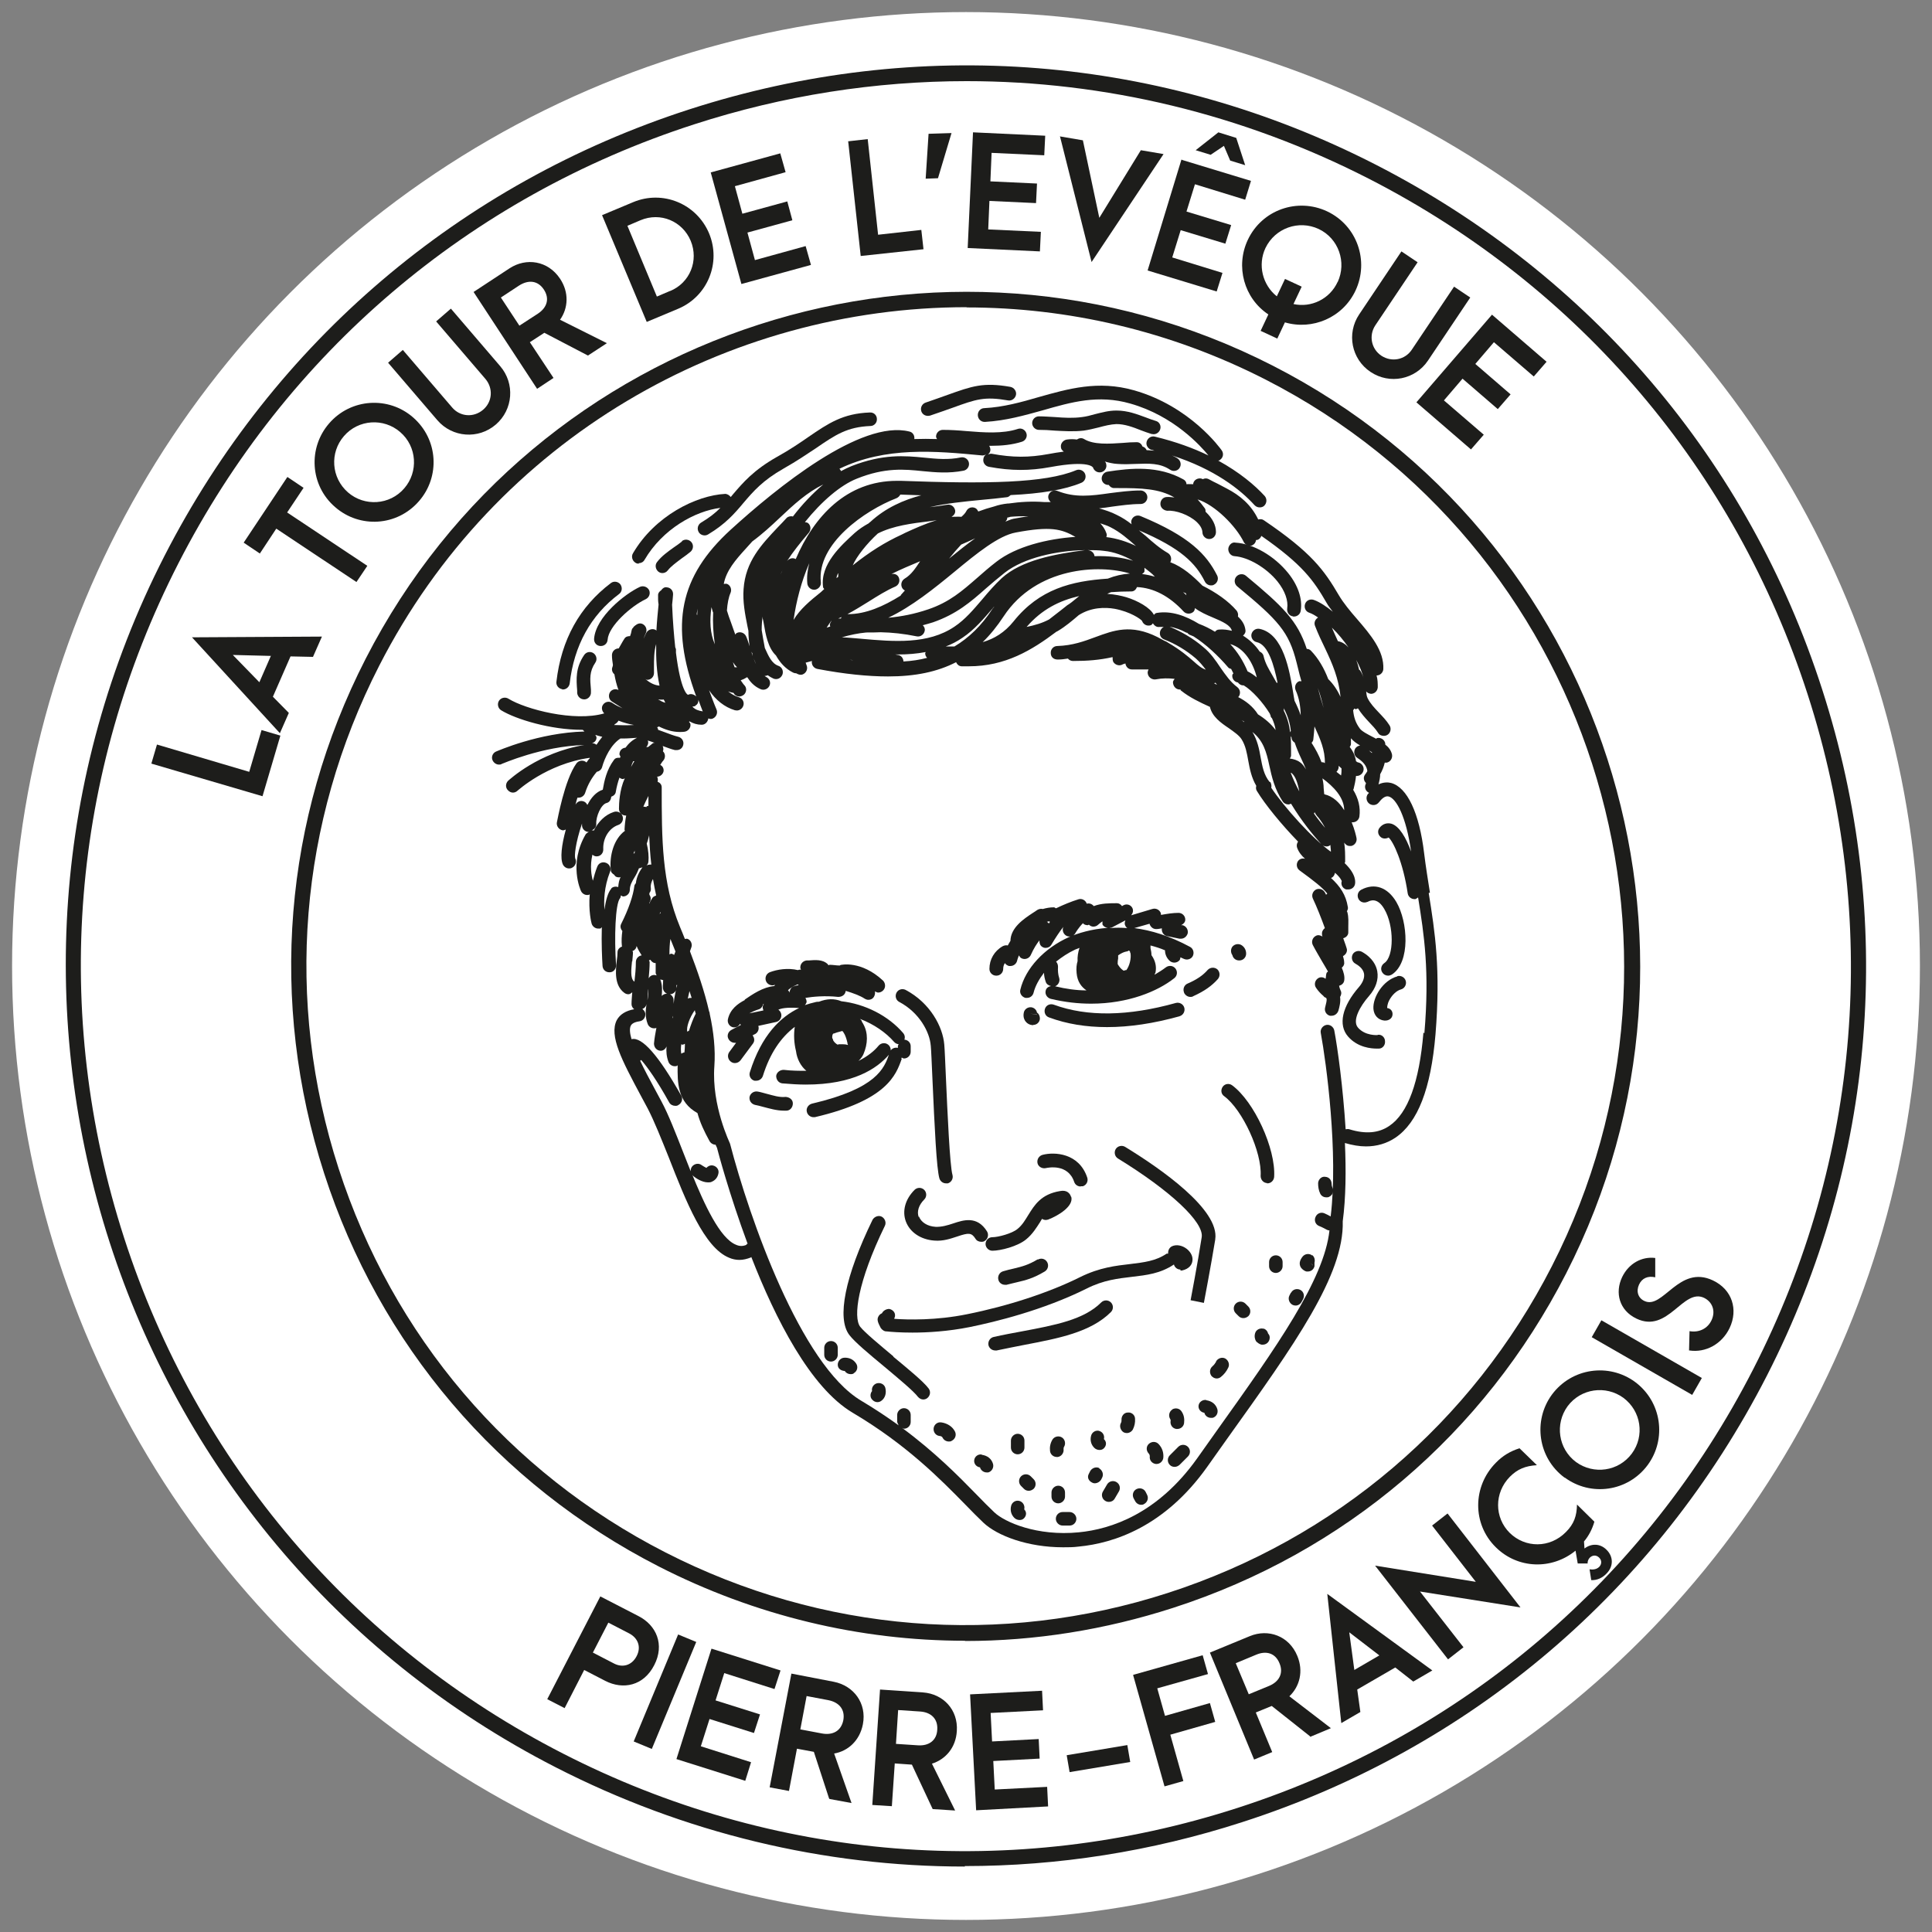 <?xml version="1.0" encoding="UTF-8"?>
<svg xmlns="http://www.w3.org/2000/svg" id="Calque_1" data-name="Calque 1" viewBox="0 0 80 80">
  <rect x="0" y="0" width="80" height="80" fill="#808080" stroke="none"/>
  <defs>
    <style>
      .cls-1 {
        fill: #1d1d1b;
      }

      .cls-2 {
        fill: #fff;
      }
    </style>
  </defs>
  <circle class="cls-2" cx="40" cy="40" r="39.5"></circle>
  <g>
    <path class="cls-1" d="M6.27,31.61l.23-.78,3.82,1.13.51-1.73.78.23-.74,2.51-4.6-1.35h0Z"></path>
    <path class="cls-1" d="M12.03,27.18l-.73,1.67.66.67-.37.84-3.64-3.97,5.38-.03-.37.84-.94-.02h.01ZM11.21,27.16l-1.57-.04,1.1,1.13.48-1.1h-.01Z"></path>
    <path class="cls-1" d="M11.44,21.89l-.68,1.03-.67-.45,1.81-2.72.67.45-.68,1.02,3.32,2.21-.45.67-3.32-2.21Z"></path>
    <path class="cls-1" d="M13.88,21c-1.05-.9-1.13-2.46-.25-3.47.9-1.04,2.46-1.13,3.47-.25,1.05.91,1.13,2.46.25,3.47-.91,1.05-2.46,1.13-3.47.25ZM16.57,17.89c-.68-.59-1.73-.53-2.33.17-.59.68-.53,1.72.17,2.33.68.59,1.73.53,2.33-.17.59-.68.53-1.73-.17-2.33Z"></path>
    <path class="cls-1" d="M16.68,14.49l2.04,2.38c.33.39.89.43,1.28.1.39-.33.43-.89.1-1.28l-2.04-2.38.61-.53,2.04,2.38c.62.72.54,1.8-.18,2.42-.72.62-1.8.54-2.42-.18l-2.04-2.38s.61-.53.61-.53Z"></path>
    <path class="cls-1" d="M24.34,14.72l-1.8-.94-.6.39.98,1.48-.68.45-2.63-4.01,1.49-.98c.69-.45,1.59-.32,2.09.43.38.57.34,1.22,0,1.7l1.94.97-.78.51h-.01ZM21.5,13.49l.77-.5c.38-.25.5-.62.25-1s-.64-.41-1.02-.17l-.76.5.77,1.17h-.01Z"></path>
    <path class="cls-1" d="M24.93,8.91l1.29-.54c1.22-.51,2.62.06,3.14,1.29.51,1.22-.06,2.62-1.29,3.13l-1.29.54s-1.85-4.42-1.85-4.42ZM27.75,12.05c.82-.34,1.19-1.26.85-2.08-.34-.81-1.25-1.2-2.08-.85l-.54.23,1.22,2.93.54-.23h.01Z"></path>
    <path class="cls-1" d="M29.43,7.14l2.88-.79.22.78-2.1.58.31,1.14,1.86-.51.21.78-1.86.51.31,1.14,2.1-.58.22.78-2.88.79s-1.27-4.62-1.27-4.62Z"></path>
    <path class="cls-1" d="M35.13,5.85l.8-.09.43,3.96,1.79-.2.09.8-2.6.28-.52-4.76h0Z"></path>
    <path class="cls-1" d="M38.33,7.4l.12-1.86.95-.03-.56,1.87-.52.02h.01Z"></path>
    <path class="cls-1" d="M40.3,5.48l2.98.14-.04.81-2.18-.1-.05,1.18,1.93.09-.04.81-1.93-.09-.05,1.18,2.18.1-.04.81-2.99-.14.22-4.79h.01Z"></path>
    <path class="cls-1" d="M43.9,5.65l.94.16.68,3.21,1.72-2.8.94.16-2.98,4.47-1.31-5.21h.01Z"></path>
    <path class="cls-1" d="M48.94,6.62l2.86.87-.24.78-2.08-.64-.35,1.13,1.85.56-.24.77-1.85-.56-.35,1.13,2.08.64-.24.77-2.86-.87,1.4-4.59h.02ZM50.45,5.48l.74.23.37,1.13-.62-.19-.26-.61-.55.37-.62-.19s.94-.74.94-.74Z"></path>
    <path class="cls-1" d="M53.21,13.34l-.32.68-.69-.32.32-.68c-1.01-.67-1.37-1.99-.85-3.09.59-1.25,2.06-1.75,3.28-1.18,1.25.59,1.75,2.06,1.18,3.28-.53,1.13-1.79,1.65-2.92,1.32h0ZM55.39,11.68c.38-.82.04-1.81-.79-2.2-.82-.38-1.8-.04-2.2.79-.33.7-.12,1.53.47,2l.34-.72.69.32-.34.72c.73.16,1.5-.2,1.83-.92h0Z"></path>
    <path class="cls-1" d="M58.7,10.86l-1.75,2.61c-.28.42-.17.98.25,1.26.43.28.98.17,1.26-.25l1.75-2.61.67.45-1.75,2.61c-.53.79-1.59,1-2.38.47s-1-1.59-.47-2.38l1.75-2.61s.67.45.67.45Z"></path>
    <path class="cls-1" d="M61.78,13.03l2.26,1.95-.53.61-1.65-1.42-.77.9,1.46,1.26-.53.61-1.46-1.26-.77.9,1.65,1.42-.53.61-2.26-1.95s3.13-3.63,3.13-3.63Z"></path>
  </g>
  <path class="cls-1" d="M39.95,77.29c-5.82,0-11.61-1.38-16.94-4.11C4.72,63.81-2.55,41.31,6.81,23.02,11.35,14.16,19.07,7.59,28.54,4.53s19.57-2.25,28.43,2.29c8.86,4.54,15.43,12.25,18.48,21.72,3.06,9.47,2.24,19.57-2.29,28.43l-.29-.15.29.15c-4.54,8.86-12.25,15.43-21.72,18.48-3.77,1.22-7.64,1.82-11.49,1.82v.02ZM40.03,3.36c-3.78,0-7.59.59-11.29,1.79-9.31,3.01-16.89,9.46-21.35,18.17-4.46,8.71-5.26,18.63-2.25,27.94s9.46,16.89,18.17,21.35c8.71,4.46,18.63,5.26,27.94,2.25,9.31-3.01,16.89-9.46,21.35-18.17s5.26-18.63,2.25-27.94c-3.01-9.31-9.46-16.89-18.17-21.35-5.24-2.68-10.93-4.04-16.65-4.04Z"></path>
  <g>
    <path class="cls-1" d="M24.85,66.1l1.59.82c.74.38,1.09,1.18.65,2.03-.44.86-1.29,1.03-2.03.65l-.87-.45-.81,1.58-.72-.37,2.2-4.26h-.01ZM25.42,68.88c.34.18.73.1.94-.3.21-.4.04-.76-.3-.94l-.87-.45-.64,1.24s.87.45.87.45Z"></path>
    <path class="cls-1" d="M28.08,67.68l.75.31-1.84,4.43-.75-.31,1.84-4.43Z"></path>
    <path class="cls-1" d="M29.47,68.27l2.85.9-.25.77-2.08-.66-.36,1.13,1.84.58-.25.77-1.84-.58-.36,1.13,2.08.66-.24.77-2.85-.9,1.45-4.57h.01Z"></path>
    <path class="cls-1" d="M34.33,74.47l-.63-1.93-.7-.13-.33,1.75-.8-.15.9-4.71,1.76.34c.81.16,1.37.88,1.2,1.76-.13.67-.61,1.11-1.19,1.21l.72,2.05-.92-.17v-.02ZM33.14,71.61l.9.17c.44.08.79-.1.88-.55.08-.44-.17-.74-.62-.83l-.9-.17s-.26,1.38-.26,1.38Z"></path>
    <path class="cls-1" d="M38.62,74.91l-.86-1.84-.71-.05-.12,1.77-.81-.05.32-4.78,1.78.12c.83.06,1.46.71,1.4,1.6-.04.68-.46,1.17-1.03,1.35l.96,1.94-.93-.06ZM37.1,72.21l.91.06c.45.03.78-.2.8-.65.03-.45-.26-.72-.71-.75l-.91-.06-.09,1.4Z"></path>
    <path class="cls-1" d="M40.17,70.16l2.98-.15.04.81-2.17.11.06,1.18,1.93-.1.04.81-1.92.1.06,1.18,2.17-.11.04.81-2.98.16-.25-4.78v-.02Z"></path>
    <path class="cls-1" d="M44.17,72.68l2.51-.42.12.7-2.51.42-.12-.7Z"></path>
    <path class="cls-1" d="M46.93,69.35l2.87-.81.22.78-2.1.59.32,1.14,1.86-.53.22.78-1.86.53.54,1.92-.78.22-1.3-4.61h0Z"></path>
    <path class="cls-1" d="M54.25,71.9l-1.59-1.26-.66.27.68,1.64-.75.31-1.83-4.43,1.65-.68c.77-.32,1.63-.01,1.97.82.26.63.1,1.26-.33,1.67l1.72,1.32-.86.36v-.02ZM51.7,70.16l.85-.35c.41-.17.61-.52.43-.94-.17-.42-.55-.53-.97-.35l-.84.35.54,1.29h0Z"></path>
    <path class="cls-1" d="M57.77,69.05l-1.57.91.13.93-.79.46-.58-5.35,4.35,3.17-.79.46-.74-.58h0ZM57.12,68.55l-1.25-.96.21,1.56,1.03-.6h.01Z"></path>
    <path class="cls-1" d="M58.79,65.89l1.81,2.32-.64.5-3.02-3.88,4.17.67-1.81-2.33.64-.5,3.02,3.89-4.17-.66h0Z"></path>
    <path class="cls-1" d="M62.51,63.47c.65.64,1.67.64,2.33-.03.34-.34.45-.67.46-1.14l.72.71c-.09.31-.23.58-.43.82l.02.29c.29-.22.65-.21.91.05.28.27.31.68,0,.99-.16.17-.38.28-.63.27l-.07-.45c.17.03.31-.01.4-.1.1-.1.12-.26,0-.38-.14-.14-.3-.09-.39,0-.06.06-.1.16-.09.24h-.41l-.09-.53c-.98.8-2.39.76-3.3-.14-.98-.96-.97-2.52,0-3.5.28-.29.6-.48.98-.6l.72.7c-.48.03-.8.16-1.12.48-.65.66-.65,1.69,0,2.33h-.01Z"></path>
    <path class="cls-1" d="M64.79,61.19c-1.11-.82-1.32-2.36-.53-3.44.82-1.11,2.36-1.32,3.44-.53,1.11.82,1.32,2.36.53,3.44-.82,1.11-2.36,1.32-3.44.52h0ZM67.22,57.88c-.73-.53-1.76-.39-2.31.35-.53.73-.39,1.76.35,2.31.73.53,1.76.39,2.31-.35.54-.73.39-1.76-.35-2.31Z"></path>
    <path class="cls-1" d="M65.91,55.37l.4-.7,4.16,2.39-.4.7-4.16-2.39Z"></path>
    <path class="cls-1" d="M69.94,55.92l.02-.8c.4.07.75-.11.91-.45.18-.38.04-.76-.31-.93-.87-.41-1.49,1.49-2.8.86-.71-.34-.9-1.07-.59-1.72.27-.56.81-.86,1.37-.79v.8c-.31-.07-.55.04-.67.3-.13.28-.04.56.22.68.77.37,1.43-1.52,2.84-.85.8.38,1.05,1.21.69,1.97-.32.67-1,1.03-1.66.93h-.02Z"></path>
  </g>
  <path class="cls-1" d="M39.96,67.94c-4.36,0-8.7-1.04-12.69-3.08-6.64-3.4-11.56-9.18-13.85-16.28s-1.68-14.66,1.72-21.3c7.02-13.71,23.87-19.15,37.58-12.13s19.15,23.87,12.13,37.58h0c-3.4,6.64-9.18,11.56-16.28,13.85-2.82.91-5.72,1.37-8.61,1.37h0ZM40.03,12.72c-9.92,0-19.51,5.42-24.33,14.85-3.32,6.49-3.92,13.88-1.68,20.81,2.24,6.93,7.04,12.58,13.53,15.9s13.88,3.92,20.81,1.68c6.93-2.24,12.58-7.04,15.9-13.53,6.85-13.39,1.54-29.86-11.85-36.71-3.97-2.03-8.21-2.99-12.39-2.99h0Z"></path>
  <g>
    <path class="cls-1" d="M59.21,36.96c-.08-.52-.17-1.05-.24-1.63-.2-1.67-.7-2.73-1.37-2.91-.12-.03-.31-.04-.52.06.04-.15.07-.29.07-.42.09-.16.15-.31.19-.48h.08c.15-.03.25-.18.22-.34-.04-.17-.14-.3-.28-.41v-.05c-.03-.15-.18-.25-.33-.22-.02,0-.03.02-.05.03-.04-.02-.08-.05-.13-.07-.21-.11-.45-.23-.54-.35-.18-.24-.25-.47-.28-.76.02-.02.03-.04.05-.07.02,0,.03.02.06.03h0s.06-.03.09-.04c.13.21.29.39.45.56.14.15.28.29.38.45.05.09.14.13.24.13.05,0,.1-.01.15-.04.13-.08.17-.26.09-.39-.13-.21-.3-.38-.45-.54-.18-.19-.35-.37-.46-.59-.04-.08-.05-.18-.06-.28.05.06.12.09.2.1h0c.15,0,.27-.12.28-.27,0-.15,0-.32-.05-.49.15,0,.27-.12.28-.26.04-.76-.53-1.43-1.09-2.08-.28-.32-.56-.66-.75-.98-.61-1.04-1.13-1.77-3.11-3.11-.07-.05-.15-.05-.23-.03-.29-.61-.76-1-1.3-1.28-.13-.07-.26-.14-.38-.2s-.25-.12-.37-.19c-.08-.04-.16-.04-.24,0-.02,0-.03-.01-.05-.02-.15-.04-.31.04-.35.19v.04c-.09,0-.19-.01-.28,0,0-.08-.05-.16-.13-.2-1.04-.58-2.17-.47-3.14-.32-.15.02-.26.17-.24.32.02.14.15.24.29.23.05.07.12.13.22.13h.16c.97,0,1.71.02,2.34.39-.11-.01-.21-.03-.31-.02-.16,0-.28.14-.27.3s.15.26.29.27c.33-.03.89.16,1.22.47.1.1.22.24.23.42,0,.15.13.28.28.28h0c.16,0,.28-.13.28-.29,0-.29-.15-.57-.41-.82,0,0,0,0-.02-.02,0-.05,0-.1-.03-.14-.1-.14-.2-.26-.3-.37.73.23,1.59,1.11,1.91,1.76.05.1.15.16.25.16.04,0,.08,0,.12-.03.08-.04.13-.12.14-.21h.04c.09-.02.15-.09.18-.17,1.71,1.19,2.16,1.84,2.7,2.77.07.13.17.25.26.37-.27-.22-.54-.4-.79-.49-.15-.05-.31.02-.36.17s.02.31.17.36c.12.04.24.11.37.2-.12.07-.18.21-.13.34.13.34.28.65.42.94.31.65.56,1.24.64,2.01h0c-.13-.28-.3-.54-.51-.74-.17-.44-.4-.85-.72-1.18-.05-.05-.11-.07-.17-.07-.38-1.17-1-1.77-2.52-3.03-.12-.1-.3-.08-.4.04-.1.12-.08.3.04.4,1.71,1.41,2.14,1.88,2.46,3.16l.06.24c.04.18.09.36.14.53-.03,0-.07-.01-.1,0-.14.06-.2.23-.14.37.15.33.2.68.21,1.04-.07-.21-.16-.41-.26-.61v-.02c-.02-.08-.03-.18-.05-.29-.15-.92-.4-2.45-1.39-2.66-.15-.03-.3.06-.34.22-.03.15.07.3.22.33.48.1.72.98.86,1.68h-.04c-.06-.1-.11-.2-.17-.3-.15-.26-.3-.5-.37-.81-.02-.09-.09-.15-.16-.18-.18-.27-.42-.49-.69-.66.07-.06.12-.14.1-.24-.03-.23-.15-.4-.31-.55.02-.08,0-.17-.05-.24-.35-.41-.86-.76-1.42-1.04-.38-.39-.82-.78-1.33-.97.07-.13.03-.3-.1-.38-.33-.19-.62-.44-.92-.71-.09-.08-.19-.15-.28-.23,1.74.74,2.35,1.36,2.73,2.12.05.1.15.16.25.16.04,0,.09,0,.13-.03.14-.07.2-.24.13-.38-.44-.87-1.14-1.62-3.17-2.46-.14-.06-.31,0-.37.15-.03.06-.02.13,0,.19-.19-.15-.39-.28-.62-.39-.23-.12-.48-.2-.73-.27.18-.02.36-.04.53-.07.38-.05.78-.11,1.19-.11.16,0,.28-.13.28-.28s-.13-.28-.28-.28h0c-.45,0-.86.06-1.27.11-.77.11-1.44.2-2.17-.09-.14-.06-.31.01-.37.16-.04.11,0,.22.09.3h-.26c-.51-.04-1.01-.01-1.49.06h-.04c-.19.02-.38.06-.55.12-.23.06-.45.13-.66.21-.03-.05-.06-.11-.12-.14-.14-.07-.31-.02-.38.13-.04.08-.12.16-.2.23-.13-.01-.27,0-.41,0,.1-.06.17-.15.15-.27-.03-.15-.17-.26-.33-.23-.23.04-.47.07-.72.1.69-.16,1.41-.23,2.13-.3.36-.03.71-.07,1.05-.11.07,0,.12-.05.17-.09,1.26-.06,2.24-.22,2.93-.51.14-.06.21-.22.15-.37-.06-.14-.23-.21-.37-.15-1.29.54-3.73.57-7.26.44h-.16c-2.09,0-3.44,1.48-4.19,3.24-.12-.07-.27-.03-.36.08.24-.37.54-.75.9-1.17.1-.12.09-.3-.03-.4-.04-.03-.09-.03-.13-.04.69-.86,1.47-1.53,2.15-1.8,1.17-.47,1.97-.39,2.74-.31.52.05,1.06.1,1.68-.02.15-.03.25-.18.22-.33s-.18-.25-.33-.22c-.53.11-1.01.06-1.52.01-.8-.08-1.71-.16-3.01.35-.15.06-.29.13-.44.21v-.02s-.04-.06-.06-.08c1.91-.92,3.94-.74,5.92-.55.06,0,.1-.02.15-.04-.06.04-.1.1-.11.18-.03.15.07.3.23.33.92.17,1.68.17,2.55.01,1.62-.3,1.76.02,1.76.02.04.12.15.2.27.2.03,0,.05,0,.08-.01.15-.04.24-.2.19-.35,0-.04-.03-.06-.05-.09.17.05.34.09.52.1.25.02.51.01.76,0,.54-.02,1-.04,1.42.24.05.03.1.05.16.05.09,0,.18-.04.23-.12.09-.13.05-.3-.07-.39-.08-.06-.16-.09-.24-.13,1.77.57,2.83,1.41,3.42,2.06.06.06.13.09.21.09.07,0,.14-.02.19-.07.11-.11.12-.28.02-.4-.41-.45-1.04-.98-1.93-1.47.03,0,.06,0,.08-.03.13-.09.16-.26.07-.39-.05-.07-1.3-1.83-3.64-2.49-1.48-.42-2.72-.06-3.93.28-.72.21-1.47.42-2.26.46-.16,0-.28.14-.27.3s.14.28.3.27c.86-.05,1.63-.27,2.39-.48,1.18-.34,2.3-.66,3.62-.28,1.81.51,2.93,1.77,3.24,2.15-.62-.3-1.35-.57-2.22-.78-.15-.04-.3.06-.34.21s.06.3.21.34c.04,0,.07.02.11.03-.11,0-.21-.02-.32-.02-.03-.07-.09-.13-.17-.15h0c-.04-.1-.12-.18-.24-.18-.18,0-.37.01-.58.03-.57.04-1.21.08-1.6-.16-.1-.06-.21-.04-.3.02-.13-.02-.27-.02-.41,0-.15.02-.27.16-.25.31,0,.08.05.14.12.19-.22.03-.43.06-.63.1-.81.15-1.49.15-2.35-.01-.06-.01-.11.01-.16.03.06-.05.1-.12.1-.19,0-.06-.02-.12-.05-.17h.08c.44,0,.87-.04,1.28-.17.15-.05.23-.21.18-.35-.05-.15-.21-.23-.35-.18-.64.21-1.4.15-2.14.09-.33-.03-.66-.05-.97-.05h0c-.16,0-.28.13-.28.28,0,.04.03.07.04.1-.31-.01-.63-.01-.94,0,.02-.14-.06-.28-.2-.31-2.01-.51-5.5,2.33-7.41,4.07-2.11,1.93-2.52,3.92-1.42,6.9-.09-.09-.22-.13-.34-.07-.02,0-.3-.13-.5-1.74v-.15s-.02-.05-.03-.08c-.05-.47-.1-1.04-.13-1.76.02-.16.03-.3.04-.42.01-.16-.1-.29-.26-.3-.09-.02-.18.04-.23.12-.08.05-.14.13-.13.23v.16c0,.07.01.13.02.2-.03.32-.07.69-.09,1.09,0,0-.01-.02-.02-.03-.13-.08-.31-.03-.39.1-.05.09-.08.18-.12.26.03-.08.05-.15.09-.23.07-.14.01-.31-.13-.38-.1-.05-.21-.02-.29.05-.02,0-.02.02-.04.03-.01.02-.04.02-.05.04v.02s-.05.04-.06.07c-.03.08-.03.16-.06.23,0,.02-.02.04-.02.06-.09,0-.18.02-.23.1-.1.15-.16.28-.24.41h-.02c-.16.01-.27.15-.26.3,0,.12.02.25.04.38,0,.06-.04.12-.04.18,0,.09.04.16.1.21.04.22.09.44.17.65-.12-.06-.27-.03-.35.09-.08.13-.05.31.08.39.16.1.3.19.44.28-.14-.06-.27-.12-.42-.22-.13-.09-.3-.06-.39.07-.08.11-.05.26.05.36-1.24.36-3.26-.17-3.97-.61-.13-.08-.31-.04-.39.09-.08.13-.04.31.09.39.62.38,2.06.81,3.34.81h.04s.05.05.07.07c-1.89.05-3.58.8-3.66.83-.14.06-.21.23-.14.37.05.1.15.17.26.17.04,0,.08,0,.12-.03.02,0,1.65-.73,3.41-.78-1.89.31-3.09,1.43-3.15,1.48-.11.11-.12.29,0,.4.06.06.13.09.2.09s.14-.03.19-.08c.01,0,1.2-1.11,2.99-1.36v.02h0c-.06.05-.09.12-.14.18,0,0,0-.02-.02-.03-.13-.09-.3-.06-.39.06-.5.69-.79,2.37-.81,2.44-.03.15.08.3.23.33h.05s.06-.02.09-.03c-.18.65-.24,1.2-.12,1.45.05.1.15.16.25.16.04,0,.08,0,.13-.03.14-.07.2-.24.13-.38-.04-.1,0-.62.28-1.45v.09c.01.15.14.26.28.26h0s-.1.05-.13.1c-.71,1.22-.21,2.31-.19,2.35.05.1.15.16.25.16.04,0,.08,0,.11-.03-.06.69.07,1.19.08,1.22.04.12.15.2.27.2.03,0,.05,0,.08,0,.03,0,.05-.04.07-.06-.02.65.01,1.3.03,1.61.01.15.13.26.28.26h.02c.16,0,.27-.15.26-.3-.08-1.15-.03-2.53.16-2.76.03-.03.03-.08.04-.12.03,0,.05.04.09.04h0c.15,0,.28-.12.28-.28,0-.18.09-.34.2-.52.07-.11.13-.24.18-.37h.03s.1-.03.14-.05c0,0-.02,0-.02,0-.12.17-.25.39-.28.67-.02.03-.05.06-.06.1-.05.42-.24.97-.55,1.59-.05.1-.02.21.05.29-.03.21-.04.42-.02.61,0,0,.01.02.01.03-.1.04-.19.12-.19.24,0,.1-.01.21-.03.34-.05.43-.11,1.03.31,1.34.05.04.11.06.17.06s.11-.04.16-.08c-.01.16-.03.33-.03.49,0,.09.05.16.11.21-.34.06-.59.21-.72.45-.33.65.22,1.68.99,3.12l.29.54c.27.52.56,1.25.87,2.02.72,1.84,1.47,3.74,2.5,4.16.14.06.28.09.43.09.16,0,.31-.04.47-.1,0,0,0,0,.02-.02.99,2.54,2.44,5.41,4.2,6.45,2.23,1.32,3.64,2.76,4.66,3.8.27.28.52.53.75.75.57.54,1.83,1.02,3.3,1.02.21,0,.43,0,.65-.03,1.46-.14,3.56-.83,5.31-3.29l.83-1.17c2.82-3.94,4.85-6.79,4.79-9.01.13-.97.14-2.12.09-3.24.31.09.6.14.87.14.45,0,.86-.12,1.22-.36.93-.63,1.47-2.03,1.66-4.27.22-2.71-.02-4.24-.28-5.86l.05-.02ZM56.82,31.19s-.09-.07-.13-.11c.04.02.08.04.12.07v.04h.01ZM55.53,32.11s-.13-.1-.19-.15c.05-.05.08-.11.09-.18v-.07s.08.07.12.11c0,.09,0,.19-.02.29ZM54.86,32.88h-.03c0-.09-.02-.18-.02-.25,0-.15-.03-.29-.05-.4h0c.46.34.9.79.9,1.32-.19-.31-.46-.58-.82-.66h0ZM52.58,32.39c-.25-.3-.31-.66-.38-1.03-.06-.34-.13-.7-.34-1.05.45.36.58.82.7,1.39.1.46.22.98.55,1.48.05.08.14.13.24.13.04,0,.07-.02.11-.03.44.73.92,1.3,1.16,1.57l.09.1c.06.07.14.1.22.1.06,0,.11-.02.16-.06,0,.09.02.18.02.28-.77-.55-1.92-1.83-2.47-2.65.02-.08,0-.17-.04-.24h-.02ZM49.16,26.2s.05.06.09.08c.06.02.11.05.17.07.52.33,1.03.81,1.44,1.29.03.04.08.04.12.06.03.06.06.12.09.18,0,.02-.03.03-.04.06-.03.15.08.3.23.32h0c.05.07.13.12.21.12h.03c.35.21.79.7,1.08,1.17,0,.02.02.05.03.07,0,.05.02.09.06.12.07.16.13.32.15.49-.19-.26-.44-.47-.73-.65-.21-.33-.51-.56-.83-.72,0,0,.02,0,.03-.01.09-.13.07-.3-.06-.4-.28-.21-.48-.5-.69-.8-.2-.3-.41-.61-.72-.86-.42-.36-.89-.63-1.39-.84.23.04.46.12.7.25h.02ZM52.04,28.05c-.12-.1-.25-.19-.38-.25-.18-.43-.42-.81-.72-1.13.59.16.96.8,1.1,1.38ZM54.38,30.63c.02-.19.04-.37.05-.55h0c.24.52.44.98.43,1.52,0,0-.02-.01-.03-.02-.03-.02-.07-.01-.11-.02-.1-.28-.25-.55-.41-.8.03-.04.06-.07.07-.13ZM54.57,28.49c.1.27.17.55.24.83-.09-.28-.17-.56-.24-.83ZM53.43,30.37c0,.06,0,.12.05.17h0c0,.09.05.16.13.21.08.23.17.45.27.66.07.15.14.3.2.45-.07-.11-.14-.22-.24-.29-.13-.1-.28-.14-.43-.16.02-.04.05-.08.05-.12v-.18c0-.24,0-.49-.03-.74ZM50.38,28.35s-.08-.04-.11-.06c.02,0,.04-.01.06-.02.02.03.04.05.06.08h-.01ZM53.46,32s.03,0,.03.02c.15.12.25.41.31.75-.13-.24-.25-.5-.35-.76h0ZM54.44,33.64c.04.08.09.15.15.21h0c.11.14.2.28.28.43-.13-.15-.29-.35-.46-.59,0-.02.02-.04.03-.06h0ZM53.45,30.27s-.03.03-.03.06c-.03-.3-.11-.6-.26-.9v-.1c.16.3.26.62.29.94ZM51.52,29.88v.02s-.07-.05-.11-.08c.04.02.08.04.11.06ZM56.28,27.74c-.03-.14-.07-.28-.12-.41.14.26.25.52.3.75-.03-.11-.07-.22-.15-.33,0,0-.02,0-.03-.02h0ZM55.84,26.81c-.12-.13-.26-.23-.44-.26-.08-.18-.17-.37-.25-.56.25.24.48.52.69.82ZM50.47,26.07c-.07,0-.12.04-.16.09-.21-.13-.43-.24-.67-.33-.54-.33-1.14-.55-1.74-.45-.05,0-.09.05-.12.08-.15-.3-.68-.59-1.14-.73-.2-.06-.48-.12-.79-.14.05-.03.11-.05.16-.07.27-.02.55-.03.84-.03.11,0,.19-.08.23-.18.68.03,1.34.37,1.93,1.01.1.11.28.12.4.02.05-.04.06-.1.07-.16.21.16.48.28.72.38.45.19.75.33.81.56-.17-.04-.35-.07-.55-.05h0ZM34.71,23.74s0,.1,0,.14h0s-.05.04-.07.06c0-.07.03-.14.06-.2ZM41.97,25.73c-.37.46-.8.72-1.28.86.31-.3.6-.66.87-1.07,1.35-2.05,3.97-2.16,5.23-1.77-.31.02-.62.09-.92.21-1.5.1-2.83.43-3.9,1.77ZM39.16,26.77c.24-.09.47-.21.69-.36.51-.34.89-.8,1.27-1.24.02-.02.03-.04.05-.05-.02.04-.06.06-.08.1-.45.69-.97,1.19-1.57,1.55h-.36ZM44.54,22.23c-1.18.08-2.47.4-3.28,1.03-.3.23-.56.46-.81.68-.61.53-1.13.99-2.01,1.29-.59.2-1.12.3-1.66.35.97-.46,1.9-1.21,2.75-1.91.93-.77,1.82-1.49,2.53-1.62,1.44-.27,1.89-.15,2.47.18h0ZM34.79,25.61h-.08s.1-.04.14-.06c-.02.02-.02.04-.03.06h-.03ZM35.11,25.43h-.02c.3-.16.59-.34.88-.52.38-.24.75-.47,1.1-.62.14-.06.21-.22.15-.37-.05-.13-.19-.18-.31-.15.38-.19.78-.36,1.19-.53-.19.29-.37.56-.64.72-.13.08-.18.25-.1.39.03.05.07.08.11.1-.06.06-.11.13-.17.19,0,0,0,.02,0,.02-.72.45-1.45.77-2.18.77ZM34.43,25.71s-.07.1-.07.17c0,.02.02.04.02.06-.05.02-.1.03-.15.05.06-.09.12-.19.19-.28h.02,0ZM39.3,23.13c.16-.2.33-.4.5-.58.19-.08.39-.17.58-.26-.35.25-.71.54-1.08.84ZM35.67,26.45c-.27-.02-.54-.05-.81-.06.34-.1.68-.17,1.01-.2.2,0,.4,0,.6-.01.47.01.95.06,1.49.17.15.03.3-.07.33-.23.02-.09-.02-.17-.08-.23.14-.04.27-.07.42-.12.98-.34,1.57-.85,2.19-1.4.24-.21.5-.43.79-.66.8-.62,2.15-.91,3.32-.93-1.26.16-2.64.42-3.45,1.16-.29.27-.55.57-.8.87-.37.43-.71.84-1.16,1.14-1.1.74-2.5.62-3.86.5h.01ZM47.39,23.67s0-.11,0-.16c.15.12.31.23.43.37-.17-.05-.35-.09-.53-.11.03-.03.08-.05.09-.09h0ZM49.11,24.57s0,.05.02.08c-.05-.04-.09-.09-.14-.13.04.01.08.04.12.05ZM45.32,23.02h0c-.02-.14-.14-.23-.28-.24.23,0,.46,0,.67.03.42.04.83.2,1.21.41-.46-.14-1.01-.21-1.6-.19h0ZM42.59,21.38c-.19.02-.39.06-.62.1-.11.02-.23.08-.34.12.05-.05.08-.1.08-.17.05,0,.09-.02.13-.03.21-.02.47-.03.75-.02ZM32.62,26.78h0s0-.01-.02-.01h0v.02h.01ZM35.33,27.34s-.1-.01-.14-.02c.05,0,.1.01.14.02ZM37.41,27.4c0-.14-.09-.26-.23-.28-.04,0-.08-.02-.12-.02h.14c.38,0,.76-.03,1.13-.1,0,.02-.02.03-.02.05,0,.08.03.14.08.19-.3.08-.63.13-.98.15h0ZM44.17,25.08l-.24.19c-.16.13-.33.25-.49.38-.28.15-.59.24-.93.31.63-.73,1.36-1.09,2.18-1.28-.11.09-.22.18-.32.26h0c-.06.05-.13.09-.19.13h0ZM47.08,22.63h0c-.4-.2-.84-.34-1.27-.39.02-.05.03-.11,0-.17-.05-.15-.14-.28-.25-.4.14.05.29.09.42.16.4.2.73.49,1.08.8h.01ZM37.49,22.06l-.14.07c-.72.33-1.35.73-2.04,1.28.16-.37.59-.91,1.04-1.32.63-.32,1.41-.42,2.17-.51.09-.01.18-.03.27-.04-.47.14-.93.35-1.3.52ZM38.18,20.5c-.77.2-1.51.53-2.14,1.11-.02.01-.05.04-.07.06-.2.11-.4.24-.58.4-.57.52-1.43,1.3-1.31,2.23,0,.04.03.06.05.09-.05.04-.09.09-.14.13-.44.35-.87.71-1.13,1.15.11-.77.32-1.59.65-2.35-.07.28-.11.56-.08.85.02.14.14.25.28.25h.03c.15-.02.27-.16.25-.31-.18-1.59,1.83-2.98,3.13-3.48.07-.03.13-.09.16-.15h.02c.3.01.59.02.87.03h.01ZM34.86,21.35s.05-.04.07-.06c-.02.02-.05.04-.07.06ZM32.32,23.79c.02-.06.05-.12.08-.17-.03.05-.05.11-.08.17ZM29.53,25.35c-.02.41,0,.87.07,1.33-.2-.46-.22-.97-.14-1.54.02.07.04.14.06.21h.01ZM29.56,23.59h0ZM28.87,25.47s-.02-.02-.02-.03c0-.08.03-.16.04-.24-.01.09-.02.18-.02.27ZM30.35,27.42c.05.08.11.15.17.21h-.1c-.03-.07-.05-.14-.07-.21ZM31.15,27.04s.01.09.02.13c-.02-.06-.04-.13-.06-.19.01.02.02.05.04.06ZM31.19,27.21c.03.1.08.19.11.29-.04-.09-.08-.19-.11-.29ZM32.82,21.38c-.09-.01-.18,0-.25.07-.12.13-.24.26-.36.38-.69.73-1.34,1.42-1.42,2.56-.04.52.06,1.04.16,1.54l.04.19c0,.22.02.43.05.64-.05-.15-.09-.29-.15-.42-.07-.14-.24-.2-.38-.13-.03.01-.04.04-.06.07,0-.02-.01-.03-.02-.05l-.17-.48c-.06-.15-.11-.31-.16-.47.02-.29.07-.55.15-.73.06-.14,0-.31-.14-.37-.05-.02-.1,0-.14,0,.1-.55.49-1,.91-1.46.09-.1.18-.2.27-.3.41-.3.79-.65,1.15-.99.57-.54,1.13-1.05,1.79-1.37-.44.37-.87.82-1.26,1.33h-.01ZM28.79,29.22c.1-.05.13-.14.13-.24.06.16.11.31.18.48-.01,0-.02-.01-.03-.01h0c-.13-.02-.28-.06-.4-.19.04-.01.09-.01.13-.03h0ZM27.04,36.41c.04.23.08.45.13.67-.05.02-.1.04-.14.08-.06.08-.1.17-.15.26v-.03c.08-.1.09-.23.01-.34v-.07c.05-.06.07-.13.06-.21-.02-.12.02-.24.08-.36h.01ZM27.47,28.96h.01s.05.09.07.14c-.11-.03-.2-.08-.3-.14.03,0,.07.01.1.01h.12ZM26.77,33.42h0s-.08-.02-.13-.02c.06-.14.13-.29.21-.44v.41s-.06,0-.08.03v.02ZM26.27,31.52c-.06.08-.09.16-.14.24.02-.08.05-.16.09-.24h.05ZM26.28,35.22v.11s-.03,0-.05.02c.02-.04.03-.09.05-.13ZM27.31,37.86s.02-.07.04-.1c0,0,0,.03.01.04-.02.02-.04.03-.05.06ZM26.84,40.88c.02.17,0,.35-.03.55v.05c0-.2.02-.4.04-.6h-.01ZM26.88,39.76s.03,0,.05-.02c.05.08.12.14.22.14h0v.42s.03.06.04.09c-.06-.02-.13-.03-.2,0-.06.02-.1.07-.13.12.02-.22.04-.44.04-.67,0-.03-.02-.05-.03-.07h.01ZM27.31,41.91v-.02.02ZM27.36,40.55h-.01s.05.03.09.03h.02c0,.11-.02.21-.01.32,0,.15.13.27.28.27h.01c.16,0,.28-.14.27-.29v-.09h.03c-.1.37-.16.74-.17,1.11.02-.16.03-.33.02-.49,0-.16-.14-.29-.3-.26-.07,0-.14.04-.19.09.02-.21.03-.43-.05-.66v-.03ZM27.86,41.99s-.01.08,0,.13c0,0-.01.03-.02.05,0-.06.02-.11.03-.17h-.01ZM28.21,43.63c-.02-.12-.02-.25,0-.39.02,0,.03.02.04.02.04,0,.07-.02.11-.04v.08c0,.09-.01.18-.02.28-.05,0-.09.03-.13.05ZM28.53,42.68s-.05.02-.07.04c-.05-.18.09-.58.31-.89.01.05.02.09.04.14-.11.21-.2.46-.28.71ZM28.48,41.35c.02-.1.05-.21.07-.31.03.09.06.19.09.28-.06,0-.11,0-.16.03ZM27.91,39.54s-.07-.05-.11-.05c-.03,0-.05.02-.08.03,0-.22.01-.44.04-.64.07.17.14.34.21.52-.02.05-.04.1-.06.15h0ZM27.04,30.77c-.07.05-.13.11-.2.16-.03,0-.05,0-.08.01.06-.07.1-.16.07-.26,0-.01-.02-.01-.02-.02.1.03.2.06.3.1-.02,0-.05,0-.07.01ZM26.8,28.15h0c.16,0,.28-.13.28-.28v-.23c0-.34,0-.67.09-.97-.01.58.02,1.18.14,1.72-.19-.01-.4-.11-.58-.27.02,0,.04.03.07.03ZM25.45,29.99c.07-.03.13-.09.16-.15.22.09.43.14.64.18-.29.02-.57.01-.85,0,.02,0,.04,0,.05-.01v-.02ZM24.51,30.78c.11-.04.19-.12.19-.24,0-.04-.03-.07-.05-.11.1.03.19.06.29.08-.09.11-.17.22-.24.33-.06-.05-.13-.07-.2-.06h0ZM24.32,33.33c-.03-.06-.08-.12-.14-.14-.14-.06-.28,0-.35.13.02-.1.05-.19.08-.29h.05c.12,0,.23-.08.27-.2.11-.35.28-.63.48-.87.1-.02.19-.09.22-.19.11-.4.37-.94.76-1.19h.12c.19,0,.38-.02.57-.03-.19.09-.35.23-.48.41-.14.01-.25.12-.25.27,0,.04.03.06.04.1,0,.02-.01.03-.02.05-.1-.01-.19,0-.25.09-.3.4-.4.87-.46,1.23h0c-.28.09-.49.34-.63.62h-.01ZM25.31,36.8c-.14.16-.23.49-.28.87-.03-.36-.02-.94.23-1.57.06-.14-.01-.31-.16-.37-.15-.06-.31,0-.37.16-.08.2-.13.39-.18.58-.06-.21-.13-.6-.02-1.08.05.04.1.07.17.07h.01c.16,0,.28-.14.27-.3-.02-.45.24-.87.62-1,.15-.05.23-.21.18-.36s-.21-.23-.36-.18c-.37.12-.65.41-.83.77-.04,0-.08-.02-.11,0,.12-.04.22-.14.21-.28-.02-.29.2-.81.43-.86.12-.03.18-.14.19-.26.09-.03.18-.1.19-.21.03-.18.08-.38.15-.58.04.03.09.06.15.06h0s.05-.02.07-.03c-.22.48-.24,1.05-.24,1.26,0,.16.13.28.28.28h.02c-.04.19-.06.39-.07.59,0,.02.01.02.02.04-.47.34-.65,1.04-.59,1.62,0,.09.07.16.14.2.02.03.04.06.07.08.04.02.08.03.13.03.02,0,.05,0,.07-.02-.06.12-.09.26-.1.42-.1-.03-.22-.02-.29.06v.02ZM26.85,35.68c.02-.2,0-.47-.07-.75.04-.1.07-.22.1-.34.02.41.04.81.09,1.21-.07,0-.14,0-.2.04.04-.04.08-.1.08-.17h0ZM26.18,39.82c.01-.14.03-.28.03-.39,0-.02-.02-.03-.02-.05.09-.03.16-.11.17-.21.06.15.14.28.21.39-.13.02-.23.12-.24.26,0,.28-.03.57-.06.84,0,0,0-.02-.01-.02-.17-.12-.12-.52-.09-.83h.01ZM30.92,51.54c-.15.07-.3.07-.45,0-.66-.27-1.3-1.65-1.85-3.01.01.06.04.12.09.17.11.09.36.26.61.26.05,0,.11,0,.16-.03.14-.06.24-.18.27-.35.03-.15-.08-.29-.23-.32-.11-.02-.21.03-.27.1-.06-.03-.13-.07-.19-.11-.12-.1-.3-.07-.4.05-.05.06-.06.13-.06.2-.11-.27-.22-.55-.32-.81-.31-.79-.6-1.54-.89-2.08l-.29-.54c-.21-.39-.42-.78-.59-1.14,0-.02.03-.02.04-.04.26.3.65.84,1.16,1.76.05.09.15.14.25.14.05,0,.09,0,.14-.04.14-.08.18-.25.11-.38-.94-1.67-1.63-2.45-2.06-2.34-.07-.24-.09-.44-.03-.56.02-.03.07-.14.36-.18.15-.02.26-.16.24-.32-.01-.08-.06-.14-.12-.19.09-.04.15-.1.17-.2-.04.26-.06.54.05.82.04.11.15.18.26.18.03,0,.07,0,.1-.02h0c-.04.21-.08.43-.1.65,0,.16.11.29.27.3h.01c.11,0,.2-.08.24-.18-.02.21,0,.43.08.64.04.11.15.18.26.18.03,0,.07,0,.1-.02,0,0,.01-.02.02-.02-.01.72-.01,1.52.82,1.98.11.4.28.76.5,1.16.05.09.15.15.25.15.03.07.06.13.06.13.04.16.5,1.9,1.27,3.98h-.05v.02ZM58.94,42.77c-.17,2.03-.64,3.33-1.41,3.85-.44.3-.98.35-1.66.14-.05-.02-.1,0-.15,0-.11-1.74-.33-3.35-.47-4.09-.03-.15-.18-.26-.33-.23s-.26.18-.23.33c.23,1.24.73,4.98.41,7.6-.09-.05-.17-.09-.26-.13-.14-.06-.31,0-.37.16-.06.14,0,.31.16.37.11.04.21.1.31.15.04.02.07.03.11.03-.22,2.04-2.18,4.81-4.65,8.27l-.83,1.17c-1.63,2.29-3.56,2.93-4.9,3.06-1.73.17-3.07-.42-3.5-.83-.22-.21-.47-.46-.73-.73-.76-.78-1.73-1.76-3.08-2.76.03,0,.04.03.07.03.16,0,.28-.13.28-.28v-.29c0-.16-.13-.28-.28-.28s-.28.13-.28.28v.29s.03.09.06.14c-.47-.34-.98-.68-1.55-1.02-2.51-1.49-4.63-7.57-5.43-10.64,0-.02-.77-1.57-.65-3.21.05-.69-.03-1.43-.19-2.16,0-.04-.01-.08-.03-.12-.19-.83-.48-1.67-.79-2.48.02-.04.03-.1.05-.14.06-.14,0-.31-.14-.37-.04-.02-.08,0-.12,0-.07-.17-.13-.33-.2-.49-.76-1.83-.76-3.66-.76-5.79,0-.11-.07-.19-.17-.23.02-.07.01-.15-.02-.21.13,0,.26-.11.27-.25,0-.11-.05-.19-.14-.24.04-.05.07-.12.12-.17.1-.11.1-.29-.01-.39.03-.07.02-.15-.01-.22.17.06.34.13.51.17h.07c.13,0,.24-.08.27-.21.04-.15-.05-.3-.2-.34-.2-.05-.4-.13-.59-.2-.08-.03-.16-.06-.25-.09,0-.04-.02-.08-.04-.11.03,0,.05-.01.07-.03.28.14.57.23.86.23.07,0,.13,0,.2-.01.15-.02.27-.16.25-.31,0-.04-.04-.07-.06-.1l.02-.02c.16.09.32.14.5.14h.01c.14,0,.25-.12.27-.26.03,0,.05.02.08.02.04,0,.08,0,.11-.02.14-.06.21-.23.15-.37-.12-.28-.21-.54-.31-.8.28.41.64.7,1.07.83.03,0,.06.01.08.01.12,0,.23-.08.27-.2.05-.15-.04-.31-.19-.35-.17-.05-.31-.14-.44-.24.07.02.14.05.22.06.02.02.03.04.04.06.06.06.13.09.2.09s.14-.03.2-.08c.11-.11.12-.29,0-.4-.05-.05-.09-.13-.14-.19.09-.03.17-.07.27-.13.13.2.29.38.54.49.04.02.08.03.12.03.11,0,.21-.06.26-.16.07-.14,0-.31-.14-.37-.02-.01-.04-.03-.06-.04.04,0,.09-.01.13-.03.07.05.15.1.24.14.03.01.06.02.1.02.12,0,.22-.07.27-.19.05-.15-.02-.31-.17-.36-.28-.1-.41-.41-.56-.74h0c-.02-.13-.05-.26-.07-.38s-.04-.24-.06-.36h0c0-.19.01-.37.04-.56,0,.05,0,.1.02.15l.03.16c.07.42.17.99.5,1.3.17.3.39.55.71.71.04.02.08.03.13.03h0s.1.06.17.06c.04,0,.07,0,.11-.02.14-.06.21-.23.15-.37-.02-.04-.02-.07-.04-.11.09-.03.17-.04.26-.07-.03.15.07.3.23.33,1.11.21,2.08.31,2.92.31,1.13,0,2.04-.19,2.82-.59.04.09.11.16.22.17h.31c1.51,0,2.61-.67,3.62-1.43l.06-.03c.32-.19.6-.43.87-.66.52-.33,1.09-.33,1.49-.26.64.12,1.07.42,1.13.5.05.15.21.23.36.18.04-.01.06-.05.09-.08.06.1.16.17.27.15h.18c-.06.03-.11.08-.14.15-.06.15,0,.31.16.37.46.18.9.44,1.3.78.16.14.29.3.42.47-.18-.06-.31-.17-.51-.35-.23-.2-.53-.46-1.04-.76-.06-.04-.11-.07-.17-.09-.09-.05-.18-.1-.28-.15-1.1-.55-1.81-.28-2.57,0-.46.17-.94.35-1.58.37-.16,0-.28.14-.27.29,0,.15.1.27.29.27.15,0,.29-.02.42-.04.05.06.12.1.21.1h0c.6,0,1.1-.04,1.64-.16,0,.07,0,.14.03.2.08.13.26.18.39.1.03-.02.08-.02.11-.04.02.14.12.25.27.25h.69c-.03.06-.05.12-.03.19.03.15.19.25.34.22.25-.05.51-.05.77-.02-.03.04-.06.08-.07.13,0,.16.1.29.25.31h.06s0,.04.03.05c.35.28.77.48,1.19.67.09.4.45.66.78.88.21.15.43.3.53.46.17.27.22.57.28.9.06.33.13.69.33,1.03-.02.07-.02.15.03.22.34.56,1.02,1.39,1.7,2.09-.05.07-.07.16-.04.25.07.19.19.34.33.46-.11-.03-.22,0-.29.09-.09.13-.06.3.06.39.59.43.94.7,1.15.96-.02.02-.04.03-.05.06,0-.03-.03-.06-.04-.09-.07-.14-.23-.2-.37-.14-.14.07-.2.23-.14.37.17.36.35.82.5,1.23-.06.05-.11.11-.12.2,0,.06,0,.1.02.15-.08-.05-.18-.08-.27-.03-.14.07-.2.24-.13.38.13.25.27.48.39.69.08.14.17.28.24.41-.02.02-.05.03-.06.06-.03.08-.02.16-.04.24-.1-.08-.24-.09-.34,0-.11.09-.14.26-.05.38.08.12.18.23.3.33.02.02.03.05.07.06.07.03.1.04,0,.42-.04.15.05.3.2.34h.07c.13,0,.24-.09.28-.21.04-.14.1-.36.07-.57.05-.08.07-.18.02-.27-.03-.06-.05-.13-.06-.19.1-.03.19-.1.21-.21.03-.17-.02-.35-.1-.54.06-.05.11-.12.1-.21,0-.1-.03-.19-.05-.27.12-.06.2-.2.15-.33,0-.02-.06-.18-.14-.41.12-.03.22-.13.21-.26v-.21c0-.19.02-.4-.04-.61,0,0,0-.02-.02-.03.03-.06.06-.12.04-.19-.08-.5-.32-.85-.7-1.2h.02c.09-.04.13-.12.15-.21.25.22.27.34.28.34-.05.15.03.3.18.35.03,0,.06,0,.09,0,.12,0,.23-.07.27-.19.03-.1.07-.43-.42-.9,0-.02.02-.03.02-.05,0-.29,0-.55-.04-.8.05.08.13.14.23.14h.06c.15-.03.25-.18.22-.33-.02-.1-.08-.36-.2-.65h.04c.14,0,.26-.1.28-.24.05-.38-.04-.75-.26-1.11,0,0,.02-.02.02-.03.04-.16.08-.34.1-.54h.03c.13,0,.25-.09.28-.23.03-.15-.07-.3-.22-.33-.03,0-.06-.03-.09-.05-.03-.21-.12-.41-.26-.59.02-.04.05-.07.05-.12v-.24c.1.12.23.21.38.3-.08.01-.15.05-.2.12-.08.13-.05.31.08.39.26.17.39.34.42.55-.03.05-.06.1-.1.15-.08.11-.05.25.04.34,0,.03,0,.04-.02.07-.05.14.02.28.15.34l-.05.05c-.09.12-.07.3.06.4.13.09.3.07.4-.06.1-.13.25-.28.4-.24.32.08.73.84.93,2.28-.21-.58-.49-1.05-.81-1.15-.18-.05-.36,0-.49.16-.1.12-.08.28.03.38.09.09.23.09.34.03.2.18.6,1.03.79,2.31.02.14.14.24.28.24h.04s.08-.04.11-.07c.25,1.55.48,3.05.26,5.63l-.04-.04Z"></path>
    <path class="cls-1" d="M57.04,42.86s-.51.04-.81-.31c-.25-.29.09-.89.46-1.31.28-.32.4-.68.34-1.02-.04-.23-.19-.56-.64-.81-.14-.07-.31-.02-.38.11-.07.14-.02.31.11.38.14.08.32.21.36.41.03.17-.04.36-.2.55-.71.81-.88,1.58-.46,2.06.4.46.97.5,1.19.5h.09c.15,0,.27-.15.25-.31,0-.15-.14-.29-.3-.26h0Z"></path>
    <path class="cls-1" d="M57.86,40.43c-.59.16-1.02.86-.99,1.34.02.27.19.46.45.49h.04c.14,0,.28-.08.3-.23.02-.15-.07-.27-.22-.29,0-.03,0-.16.09-.33.12-.22.3-.39.48-.44.15-.04.24-.2.2-.35-.04-.15-.2-.24-.35-.2h0Z"></path>
    <path class="cls-1" d="M37.32,43.84l.02-.05s.06.04.09.04c.16,0,.28-.13.28-.28v-.23c0-.15-.12-.26-.26-.27.03-.09.02-.18-.04-.26-.63-.74-1.6-1.22-2.57-1.33-.29-.12-.6-.11-.93.02-.05,0-.1,0-.16.02-.13.03-.28.07-.42.12.03-.04.06-.08.07-.13,0-.06-.02-.12-.05-.17.31-.05.81-.1,1.36-.04.16,0,.29-.09.31-.25h0c.3.09.6.2.78.32.05.03.1.05.16.05.09,0,.18-.04.23-.13.04-.07.05-.14.04-.22.04.02.09.05.13.05.08,0,.15-.03.21-.09.11-.11.1-.29,0-.4-.91-.85-1.74-.66-1.77-.65,0,0-.02.02-.03.02-.14,0-.28-.03-.42-.03-.02,0-.03.02-.05.02,0-.02-.02-.04-.03-.05-.21-.2-.52-.17-.78-.15h-.09c-.16.02-.27.15-.26.31,0,.03.02.04.03.07-.05,0-.09,0-.13.02h0c-.41-.1-.86-.03-1.17.09-.14.06-.21.22-.15.37.06.14.23.21.37.15,0,.02-.02.03-.03.05-.46.04-.9.34-1.22.56v.02c-.29.15-.61.38-.7.8-.03.15.07.3.22.33h.06c.1,0,.18-.07.23-.15,0,.02.02.04.03.05-.17.09-.35.18-.4.21-.14.08-.19.25-.11.38.05.09.15.15.25.15.02,0,.04,0,.06,0l-.28.38c-.09.12-.07.3.06.4.05.04.11.06.17.06.09,0,.17-.04.23-.11l.52-.7c.08-.11.06-.24-.02-.34.02,0,.05-.02.06-.03.15-.05.23-.21.18-.36h0s.73-.16.73-.16c.15-.03.25-.18.22-.33-.02-.08-.06-.14-.12-.18.1-.05.33-.11.86-.07-.76.36-1.56,1.12-2.04,2.66-.05.15.04.31.19.35.03,0,.06,0,.08,0,.12,0,.23-.08.27-.2.29-.93.74-1.59,1.32-2.03-.05.32-.03.68.05,1,.04.33.2.63.43.82-.29,0-.6,0-.94-.04-.15,0-.29.1-.31.25,0,.16.1.29.25.31.35.03.68.05.98.05,1.96,0,2.95-.66,3.45-1.25.1-.12.08-.3-.04-.4-.12-.1-.3-.08-.4.04-.18.22-.45.44-.83.63.09-.09.16-.18.2-.27.19-.44.2-.89,0-1.25-.02-.04-.04-.07-.06-.1,0-.05-.05-.09-.08-.12.58.22,1.08.57,1.41.95.05.06.12.09.19.1,0,.02-.03.04-.03.07v.08c-.14-.03-.28.03-.33.17l-.03.08c-.21.6-.51,1.43-3.2,2.06-.15.04-.25.19-.21.34.03.13.15.22.27.22h.06c2.99-.7,3.36-1.74,3.6-2.42h-.01ZM31.59,41.58s.03,0,.04-.02c-.03.06-.05.11-.05.15s.02.08.03.13l-.58.12c.11-.06.24-.12.4-.17.09-.03.14-.11.17-.2h-.01ZM33.08,40.79c-.12.02-.19.04-.2.05-.12.03-.18.15-.19.27,0-.04-.03-.07-.06-.11.11-.1.25-.18.4-.24,0,0,.03.02.04.03h0ZM34.46,42.98c0-.07,0-.13.04-.18.04,0,.09-.03.16-.05s.14-.04.22-.06c.05.05.14.18.21.49,0,.02,0,.05.02.07v.02c-.06-.02-.13-.03-.21-.03-.04,0-.09,0-.14,0-.02,0-.05,0-.07.02-.08-.04-.15-.11-.19-.18,0-.04-.03-.07-.04-.11h0Z"></path>
    <path class="cls-1" d="M48.84,42.08c.15-.04.24-.2.2-.35-.04-.15-.2-.24-.35-.2-1.97.55-3.67.58-5.06.07-.15-.05-.31.02-.36.17-.05.15.02.31.17.36.73.27,1.53.4,2.4.4.93,0,1.93-.15,3.01-.45h0Z"></path>
    <path class="cls-1" d="M38.54,43.28c.02.21.04.74.07,1.39.09,2.02.17,3.73.29,4.13.04.12.15.2.27.2.03,0,.05,0,.08,0,.15-.05.23-.2.19-.35-.11-.37-.21-2.64-.27-3.99-.03-.66-.05-1.2-.07-1.41-.06-.73-.58-1.72-1.6-2.26-.14-.07-.31-.02-.38.12s-.02.31.12.38c.83.44,1.26,1.25,1.3,1.81h0Z"></path>
    <path class="cls-1" d="M38.04,50.39c-.08-.22,0-.49.23-.72.11-.11.11-.29,0-.4s-.29-.11-.4,0c-.39.39-.52.88-.36,1.31.17.45.62.75,1.18.79.37.03.67-.08.95-.17.47-.16.59-.16.75.09.05.09.15.13.24.13.05,0,.1,0,.15-.04.13-.08.17-.26.09-.39-.41-.66-.98-.47-1.4-.33-.24.08-.48.15-.73.14-.34-.02-.6-.19-.69-.43v.02Z"></path>
    <path class="cls-1" d="M44.35,49.56c-.04-.14-.17-.3-.46-.24-.79.13-1.06.59-1.31.99-.13.21-.25.42-.45.58-.23.19-.8.34-1.04.34-.16,0-.28.13-.28.28s.13.28.28.28c.34,0,1.05-.18,1.4-.47.27-.22.43-.49.58-.72.03-.05.05-.09.08-.13.07.05.16.06.25.03.42-.16,1.06-.55.96-.94h-.01Z"></path>
    <path class="cls-1" d="M44.75,49.12s.06,0,.09,0c.15-.05.23-.21.18-.36-.34-1.02-1.36-1.07-1.85-.94-.15.04-.24.19-.21.34s.19.24.34.21c.09-.02.92-.2,1.18.57.04.12.15.19.27.19Z"></path>
    <path class="cls-1" d="M46,53.93c-.11-.11-.29-.11-.4,0-.72.72-1.91.94-3.29,1.2-.38.07-.76.14-1.16.23-.15.03-.25.18-.22.34.03.13.15.22.28.22h.06c.39-.08.77-.16,1.14-.23,1.41-.27,2.75-.52,3.59-1.36.11-.11.11-.29,0-.4Z"></path>
    <path class="cls-1" d="M50.32,51.32c.19-1.23-2.26-2.93-3.73-3.83-.13-.08-.31-.04-.39.09-.08.13-.04.31.09.39,2.17,1.33,3.57,2.64,3.47,3.26-.17,1.1-.46,2.6-.46,2.61l.55.11s.29-1.52.47-2.62h0Z"></path>
    <path class="cls-1" d="M37,56.17c-.56-.47-1.19-.99-1.38-1.23-.3-.39-.11-1.86,1.02-4.18.07-.14,0-.31-.13-.38s-.31,0-.38.13c-1.14,2.34-1.49,4.08-.96,4.77.22.29.82.79,1.46,1.32.56.47,1.2,1,1.38,1.24.06.07.14.11.22.11.06,0,.12-.02.17-.06.12-.1.15-.27.05-.4-.22-.29-.83-.79-1.47-1.32h.02Z"></path>
    <path class="cls-1" d="M48.88,52.61h.06c.32-.07.41-.26.43-.37.04-.18-.04-.37-.22-.52-.2-.16-.45-.2-.63-.11-.11.06-.16.18-.15.3-.02,0-.04,0-.06,0-.46.31-.94.36-1.5.43-.6.07-1.27.14-2.08.54-1.28.64-2.99,1.2-4.69,1.54-1.28.26-2.44.23-3.01.19,0-.04.03-.08.03-.11.02-.15-.09-.27-.24-.3-.12,0-.25.07-.3.18-.05.02-.09.05-.12.09-.11.15-.06.27.07.52,0,0,.02.02.03.03,0,.02.02.03.04.04.04.04.08.06.14.07,0,0,.02,0,.03,0,.18.02.56.05,1.07.05.64,0,1.48-.05,2.38-.23,1.03-.21,3.02-.69,4.83-1.59.71-.36,1.31-.42,1.89-.49.59-.07,1.16-.13,1.73-.51.03.12.14.21.27.21v.02Z"></path>
    <path class="cls-1" d="M52.46,49h.02c.15,0,.27-.12.28-.27.07-1.17-.83-3.12-1.74-3.79-.12-.09-.3-.07-.39.06s-.07.3.06.39c.76.56,1.57,2.32,1.51,3.3,0,.16.11.29.27.3h0Z"></path>
    <path class="cls-1" d="M23.28,28.55h.03c.14,0,.26-.11.28-.25.18-1.57.87-2.82,2.04-3.7.13-.09.15-.27.06-.4-.09-.12-.27-.15-.39-.06-1.3.98-2.06,2.35-2.26,4.09-.02.15.09.29.25.31h-.01Z"></path>
    <path class="cls-1" d="M26.45,23.32c.1,0,.19-.05.24-.14.74-1.27,2.09-2.02,3.14-2.15-.21.21-.46.41-.8.61-.13.08-.18.25-.1.39.05.09.15.14.24.14.05,0,.1-.01.15-.04.72-.43,1.1-.87,1.46-1.3.41-.48.79-.93,1.67-1.43.55-.31.97-.6,1.35-.85.8-.55,1.28-.87,2.24-.91.16,0,.28-.14.27-.29,0-.15-.12-.28-.29-.27-1.12.04-1.72.45-2.54,1.01-.36.25-.77.53-1.31.83-.97.55-1.4,1.06-1.82,1.55-.03.04-.06.07-.09.11-.06-.07-.13-.12-.22-.13-1.22.06-2.93.92-3.83,2.46-.08.13-.03.31.1.39.04.03.09.04.14.04v-.02Z"></path>
    <path class="cls-1" d="M38.42,17.22s.06,0,.09-.01c.36-.12.66-.23.92-.32.99-.36,1.33-.48,2.31-.31.15.03.3-.08.33-.23.03-.15-.08-.3-.23-.33-1.13-.2-1.59-.03-2.6.33-.26.09-.55.2-.91.32-.15.05-.23.21-.18.36.04.12.15.19.27.19Z"></path>
    <path class="cls-1" d="M42.98,52.14c-.4.24-.64.3-1.01.39-.13.03-.27.06-.43.11-.15.04-.24.2-.2.35.03.13.15.21.27.21h.07c.15-.04.29-.07.41-.1.39-.09.7-.17,1.17-.45.13-.08.18-.25.1-.39s-.25-.18-.39-.1v-.02Z"></path>
    <path class="cls-1" d="M24.88,26.75c.15,0,.27-.11.28-.26.04-.57.98-1.4,1.58-1.68.14-.07.2-.23.14-.37-.07-.14-.24-.2-.38-.14-.61.28-1.83,1.24-1.9,2.15-.01.16.1.29.26.3,0,0,.01,0,.02,0Z"></path>
    <path class="cls-1" d="M24.58,27.05c-.13-.09-.3-.06-.39.07-.36.53-.33.99-.29,1.48v.1c.02.15.14.26.29.26h.02c.15-.01.27-.15.26-.3v-.1c-.04-.45-.07-.75.18-1.12.09-.13.05-.3-.07-.39Z"></path>
    <path class="cls-1" d="M28.24,22.42c-.1.08-.21.16-.33.24-.25.18-.51.36-.7.61-.1.12-.07.3.05.4.05.04.11.06.17.06.08,0,.17-.04.22-.11.14-.18.37-.34.58-.5.13-.09.25-.18.36-.27.12-.1.14-.28.04-.4-.1-.12-.28-.14-.4-.04h.01Z"></path>
    <path class="cls-1" d="M43.65,17.83c.39.02.8.05,1.23,0,.2-.03.41-.08.61-.13.26-.07.5-.13.74-.14h0c.34,0,.67.12,1.02.26.14.05.29.11.43.15.03,0,.06.01.09.01.12,0,.23-.08.27-.2.05-.15-.03-.31-.18-.35-.14-.04-.27-.09-.4-.14-.38-.14-.77-.29-1.22-.29h-.02c-.31,0-.6.08-.88.15-.18.05-.36.1-.54.12-.37.05-.73.03-1.11,0-.22-.01-.45-.03-.67-.03-.16,0-.28.13-.28.28s.13.28.28.28c.21,0,.43.01.64.03h-.02Z"></path>
    <path class="cls-1" d="M53.54,25.53h.04c.14,0,.26-.1.28-.24.08-.49-.11-1.05-.52-1.56-.57-.71-1.45-1.22-2.18-1.26-.15-.04-.29.11-.3.26,0,.16.11.29.26.3.57.04,1.32.48,1.78,1.05.31.39.45.79.4,1.12-.02.15.08.3.23.32h.01Z"></path>
    <path class="cls-1" d="M41.26,40.4h0c.16,0,.28-.13.28-.28,0-.1.03-.18.07-.24.04.06.1.1.17.12h.06c.13,0,.25-.09.28-.23.02-.09.05-.14.07-.21.03.05.06.1.11.12.04.02.08.03.12.03.11,0,.21-.06.26-.16.13-.29.25-.47.36-.61,0,.11.02.21.12.27.05.03.09.04.14.04.1,0,.19-.05.24-.14.16-.27.34-.54.49-.73-.06.14,0,.3.13.37.04.02.08.03.13.03.1,0,.2-.06.25-.16,0,0,.12-.21.31-.4,0,0,0,.02,0,.02.05.05.12.07.19.07.02,0,.03-.02.05-.02.05.05.12.08.18.08s.14-.02.19-.07c.07-.06.13-.11.19-.15,0,.04,0,.09,0,.13.05.09.13.13.22.14-.68.05-1.23.22-1.6.38-1.03.46-1.81,1.3-2.02,2.18-.04.15.06.3.21.34h.07c.13,0,.24-.09.27-.22.07-.28.23-.56.43-.82,0,.12.03.25.07.37.03.1.12.16.22.18-.1.02-.2.08-.22.19-.04.15.06.3.21.34.59.14,1.14.2,1.67.2,1.53,0,2.76-.51,3.45-1.06.12-.1.14-.27.04-.4-.1-.12-.27-.14-.4-.04s-.29.2-.46.3c0-.04.04-.07.04-.11.04-.22,0-.46-.17-.7,0-.1-.02-.2-.04-.29,0-.04,0-.07,0-.11.19.05.39.11.6.2,0,.19.09.35.21.45.05.04.12.06.18.06.08,0,.17-.04.22-.11.02-.03.02-.07.03-.11.04.02.09.04.13.06.14.07.31.02.38-.11.07-.14.02-.31-.11-.38-.85-.46-1.62-.69-2.31-.78.29-.08.49-.14.63-.18.03.12.14.22.26.22h.04c.07,0,.14-.02.21-.03-.02.15.07.29.21.32.17.04.34.07.52.11h.06c.13,0,.24-.09.28-.22.03-.15-.06-.3-.21-.34-.02,0-.04,0-.06,0,.09-.05.17-.12.17-.23,0-.16-.13-.28-.28-.28h0c-.24,0-.47.04-.7.08h-.03s0-.04,0-.06c-.05-.15-.21-.23-.36-.18,0,0-.19.06-.87.26.07-.09.1-.19.05-.3-.07-.14-.24-.19-.38-.11l-.05.03c-.05-.07-.12-.12-.21-.12-.31,0-.65,0-.96.12-.07-.09-.18-.13-.29-.1h0c-.05-.15-.21-.23-.35-.18-.29.09-.61.22-.92.37-.03,0-.05-.04-.09-.04-.17,0-.32.03-.46.07-.08-.02-.16,0-.23.04-.05.04-.12.08-.18.12-.38.25-.92.61-.93,1.16-.04.06-.07.12-.11.19-.07-.02-.15,0-.21.03-.35.2-.55.55-.55.94,0,.16.13.28.28.28h0ZM43.47,38.18s-.03.04-.04.06c-.02-.03-.05-.05-.08-.07.03,0,.06-.02.1-.02,0,0,.02.02.03.03h0ZM44.52,39.32s.12-.05.18-.07c-.06.18-.09.36-.08.55-.04.13-.06.29-.04.49.03.36.2.58.41.72-.41,0-.85-.06-1.3-.17.13-.05.21-.2.17-.34-.05-.15-.06-.31-.05-.47,0-.08-.03-.16-.08-.21.24-.19.49-.36.79-.5ZM46.28,39.93c0-.06,0-.14.02-.24v-.08s0-.03,0-.05c.11-.08.23-.14.34-.16.04,0,.07-.02.1-.04.02,0,.04.03.05.04,0,.02,0,.04.02.06.04.22-.04.54-.17.71-.03,0-.06,0-.08.02h-.04c-.12-.08-.18-.17-.24-.27h0ZM45.96,38.42s.06,0,.09-.02l.55-.29c-.02.06-.04.12-.02.18s.05.11.1.14c-.25-.02-.49-.02-.71,0h0Z"></path>
    <path class="cls-1" d="M32.53,45.42c-.25.03-.52-.06-.79-.13-.12-.03-.24-.07-.36-.09-.15-.03-.3.06-.34.21-.03.15.06.3.22.34.11.02.22.05.33.08.27.07.57.16.87.16h.1c.16,0,.27-.14.27-.3s-.14-.26-.3-.27Z"></path>
    <path class="cls-1" d="M49.03,41.11c.05.1.15.17.26.17.04,0,.08,0,.12-.03.46-.21.76-.42,1.02-.71.1-.12.09-.29-.02-.4-.12-.1-.29-.09-.4.02-.2.23-.45.4-.84.57-.14.06-.2.23-.14.37h0Z"></path>
    <path class="cls-1" d="M42.68,61.13c-.11-.11-.29-.11-.4,0s-.11.29,0,.4l.12.12c.06.06.13.08.2.08s.14-.03.2-.08c.11-.11.11-.29,0-.4l-.12-.12Z"></path>
    <path class="cls-1" d="M44.1,61.97v-.17c0-.16-.13-.28-.28-.28s-.28.13-.28.28v.17c0,.16.13.28.28.28s.28-.13.28-.28Z"></path>
    <path class="cls-1" d="M45.52,60.79c-.14-.07-.31,0-.38.13l-.06.12c-.07.14,0,.28.14.35.03.02.07.03.11.03.11,0,.23-.07.28-.18l.03-.06c.07-.14,0-.31-.13-.38h.01Z"></path>
    <path class="cls-1" d="M47.58,59.78c-.12.1-.13.28-.02.4.05.05.05.1.05.13-.02.15.09.29.25.31h.03c.14,0,.26-.11.28-.25.02-.21-.04-.41-.19-.57-.11-.12-.28-.12-.4-.02Z"></path>
    <path class="cls-1" d="M48.55,58.36c-.13.08-.18.25-.1.39.02.03.03.06.02.1-.02.15.08.3.24.32h.04c.14,0,.26-.1.28-.24.02-.17,0-.33-.1-.48-.08-.13-.25-.17-.39-.09h0Z"></path>
    <path class="cls-1" d="M45.52,59.25c-.15-.04-.3.05-.34.2-.05.19,0,.37.13.5.06.06.14.09.22.09.07,0,.13-.02.18-.07.11-.11.12-.27,0-.38l-.27-.07.27.07c.04-.15-.05-.3-.2-.34h0Z"></path>
    <path class="cls-1" d="M45.84,61.47l-.17.29c-.08.13-.04.31.1.39.05.03.1.04.15.04.1,0,.19-.05.24-.14l.17-.29c.08-.13.04-.31-.1-.39-.13-.08-.31-.04-.39.1Z"></path>
    <path class="cls-1" d="M38.98,58.9c-.15-.03-.3.08-.32.24-.02.15.08.3.24.32.07,0,.12.04.13.07.05.1.15.16.26.16.04,0,.08,0,.12-.03.14-.07.2-.23.14-.37-.1-.21-.31-.35-.56-.39h0Z"></path>
    <path class="cls-1" d="M50.36,56.38c-.04.07-.09.14-.15.19-.12.1-.14.27-.05.4.06.07.14.11.22.11.06,0,.12-.02.17-.06.13-.1.24-.24.31-.39.07-.14,0-.31-.13-.38-.14-.07-.31,0-.38.13h.01Z"></path>
    <path class="cls-1" d="M42.14,60.22c.16,0,.28-.13.28-.28v-.29c0-.16-.13-.28-.28-.28s-.28.13-.28.28v.29c0,.16.13.28.28.28Z"></path>
    <path class="cls-1" d="M43.76,60.33h.04c.15-.02.26-.17.24-.32,0-.04,0-.07.02-.1.08-.13.04-.31-.09-.39-.13-.08-.31-.04-.39.09-.09.15-.12.31-.1.48.02.14.14.24.28.24Z"></path>
    <path class="cls-1" d="M40.66,60.23c-.16-.03-.3.08-.32.23-.02.15.09.28.24.3.03.12.15.21.27.21h.07c.15-.04.24-.2.2-.35-.06-.21-.23-.35-.47-.38h0Z"></path>
    <path class="cls-1" d="M51.57,53.98c-.11-.11-.29-.11-.4,0s-.11.29,0,.4l.12.12c.06.06.13.08.2.08s.14-.03.2-.08c.11-.11.11-.29,0-.4l-.12-.12Z"></path>
    <path class="cls-1" d="M53.45,53.53l-.06.12c-.07.14,0,.31.13.38.04.02.08.03.13.03.1,0,.2-.06.25-.16l.06-.11c.07-.14.02-.31-.12-.38s-.31-.02-.38.12h-.01Z"></path>
    <path class="cls-1" d="M52.32,55.02c-.15-.04-.31.04-.35.19-.04.14,0,.25.03.31.04.07.17.15.24.16h.05c.13,0,.25-.09.28-.23.02-.09,0-.17-.06-.23-.02-.09-.09-.18-.2-.21h.01Z"></path>
    <path class="cls-1" d="M49.95,57.97c-.15-.02-.3.08-.32.23s.09.28.24.3c.03.13.15.21.27.21h.07c.15-.04.24-.19.2-.35-.06-.21-.23-.35-.47-.38h0Z"></path>
    <path class="cls-1" d="M47.44,61.78c-.07-.14-.24-.19-.38-.12s-.19.24-.12.38l.06.11c.05.1.15.16.25.16.04,0,.08,0,.12-.03.14-.07.2-.24.13-.38,0,0-.06-.12-.06-.12Z"></path>
    <path class="cls-1" d="M56.62,37.35c.11-.06.41-.21.7.29.41.69.41,1.97,0,2.24-.13.09-.17.26-.08.39.05.08.14.13.24.13.05,0,.11-.02.16-.05.77-.51.66-2.18.18-3-.36-.61-.9-.8-1.45-.51-.14.07-.19.24-.12.38s.24.19.38.12h-.01Z"></path>
    <path class="cls-1" d="M42.78,42.44c.15,0,.27-.11.28-.26,0-.1-.04-.2-.12-.25-.02-.11-.11-.2-.23-.22-.15-.02-.3.08-.32.24-.03.17.03.29.08.35.07.09.17.14.29.15h.02,0ZM42.94,42.02h0l-.28-.05.28.04h0Z"></path>
    <path class="cls-1" d="M51.32,39.77c.16,0,.28-.13.28-.28,0-.14-.06-.26-.17-.34-.12-.09-.3-.07-.4.05-.08.11-.07.25,0,.35.03.13.14.22.28.22h.01Z"></path>
    <path class="cls-1" d="M34.41,55.53c-.16,0-.28.13-.28.28v.29c0,.16.13.28.28.28s.28-.13.28-.28v-.29c0-.16-.13-.28-.28-.28Z"></path>
    <path class="cls-1" d="M34.97,56.22c-.16,0-.28.14-.28.29,0,.16.13.25.29.26.05.08.14.13.24.13.05,0,.11,0,.15-.05.13-.08.17-.26.08-.39-.11-.17-.29-.25-.49-.24h0Z"></path>
    <path class="cls-1" d="M36.31,57.28c-.14.04-.23.18-.2.32-.08.1-.09.25,0,.35.06.07.14.11.22.11.06,0,.12-.02.17-.06.16-.12.21-.32.16-.53-.04-.15-.2-.23-.35-.19Z"></path>
    <path class="cls-1" d="M46.7,58.49c-.16,0-.27.15-.26.3,0,.05,0,.09-.03.14-.07.14,0,.31.12.38.04.02.08.03.13.03.1,0,.2-.06.25-.15.07-.14.1-.29.09-.44,0-.16-.15-.28-.3-.26Z"></path>
    <path class="cls-1" d="M42.14,62.43l.27.07c.04-.15-.05-.31-.2-.35-.15-.04-.3.05-.34.2-.05.19,0,.37.13.5.06.06.14.09.22.09.07,0,.13-.02.18-.07.11-.11.12-.27,0-.38l-.27-.07h0Z"></path>
    <path class="cls-1" d="M54.34,51.99c-.12-.1-.3-.08-.4.04-.11.14-.15.27-.1.4.03.09.16.2.26.22h.06c.13,0,.24-.09.27-.22,0-.05,0-.1,0-.15.03-.11,0-.23-.09-.31v.02ZM54.37,52.4l-.12-.11h0l.12.1v.02h0Z"></path>
    <path class="cls-1" d="M52.83,51.98c-.16,0-.28.13-.28.28v.17c0,.16.13.28.28.28s.28-.13.28-.28v-.17c0-.16-.13-.28-.28-.28Z"></path>
    <path class="cls-1" d="M54.58,48.99c0,.15.02.3.09.44.05.1.15.15.25.15.04,0,.09,0,.13-.03.14-.07.2-.24.12-.38-.02-.05-.03-.09-.03-.14,0-.16-.1-.29-.26-.3-.15-.03-.29.1-.3.26Z"></path>
    <path class="cls-1" d="M48.79,59.91l-.35.35c-.11.11-.11.29,0,.4.06.06.13.08.2.08s.14-.03.2-.08l.35-.35c.11-.11.11-.29,0-.4s-.29-.11-.4,0Z"></path>
    <path class="cls-1" d="M44.29,62.61h-.29c-.16,0-.28.13-.28.28s.13.28.28.28h.29c.16,0,.28-.13.28-.28s-.13-.28-.28-.28Z"></path>
  </g>
</svg>

